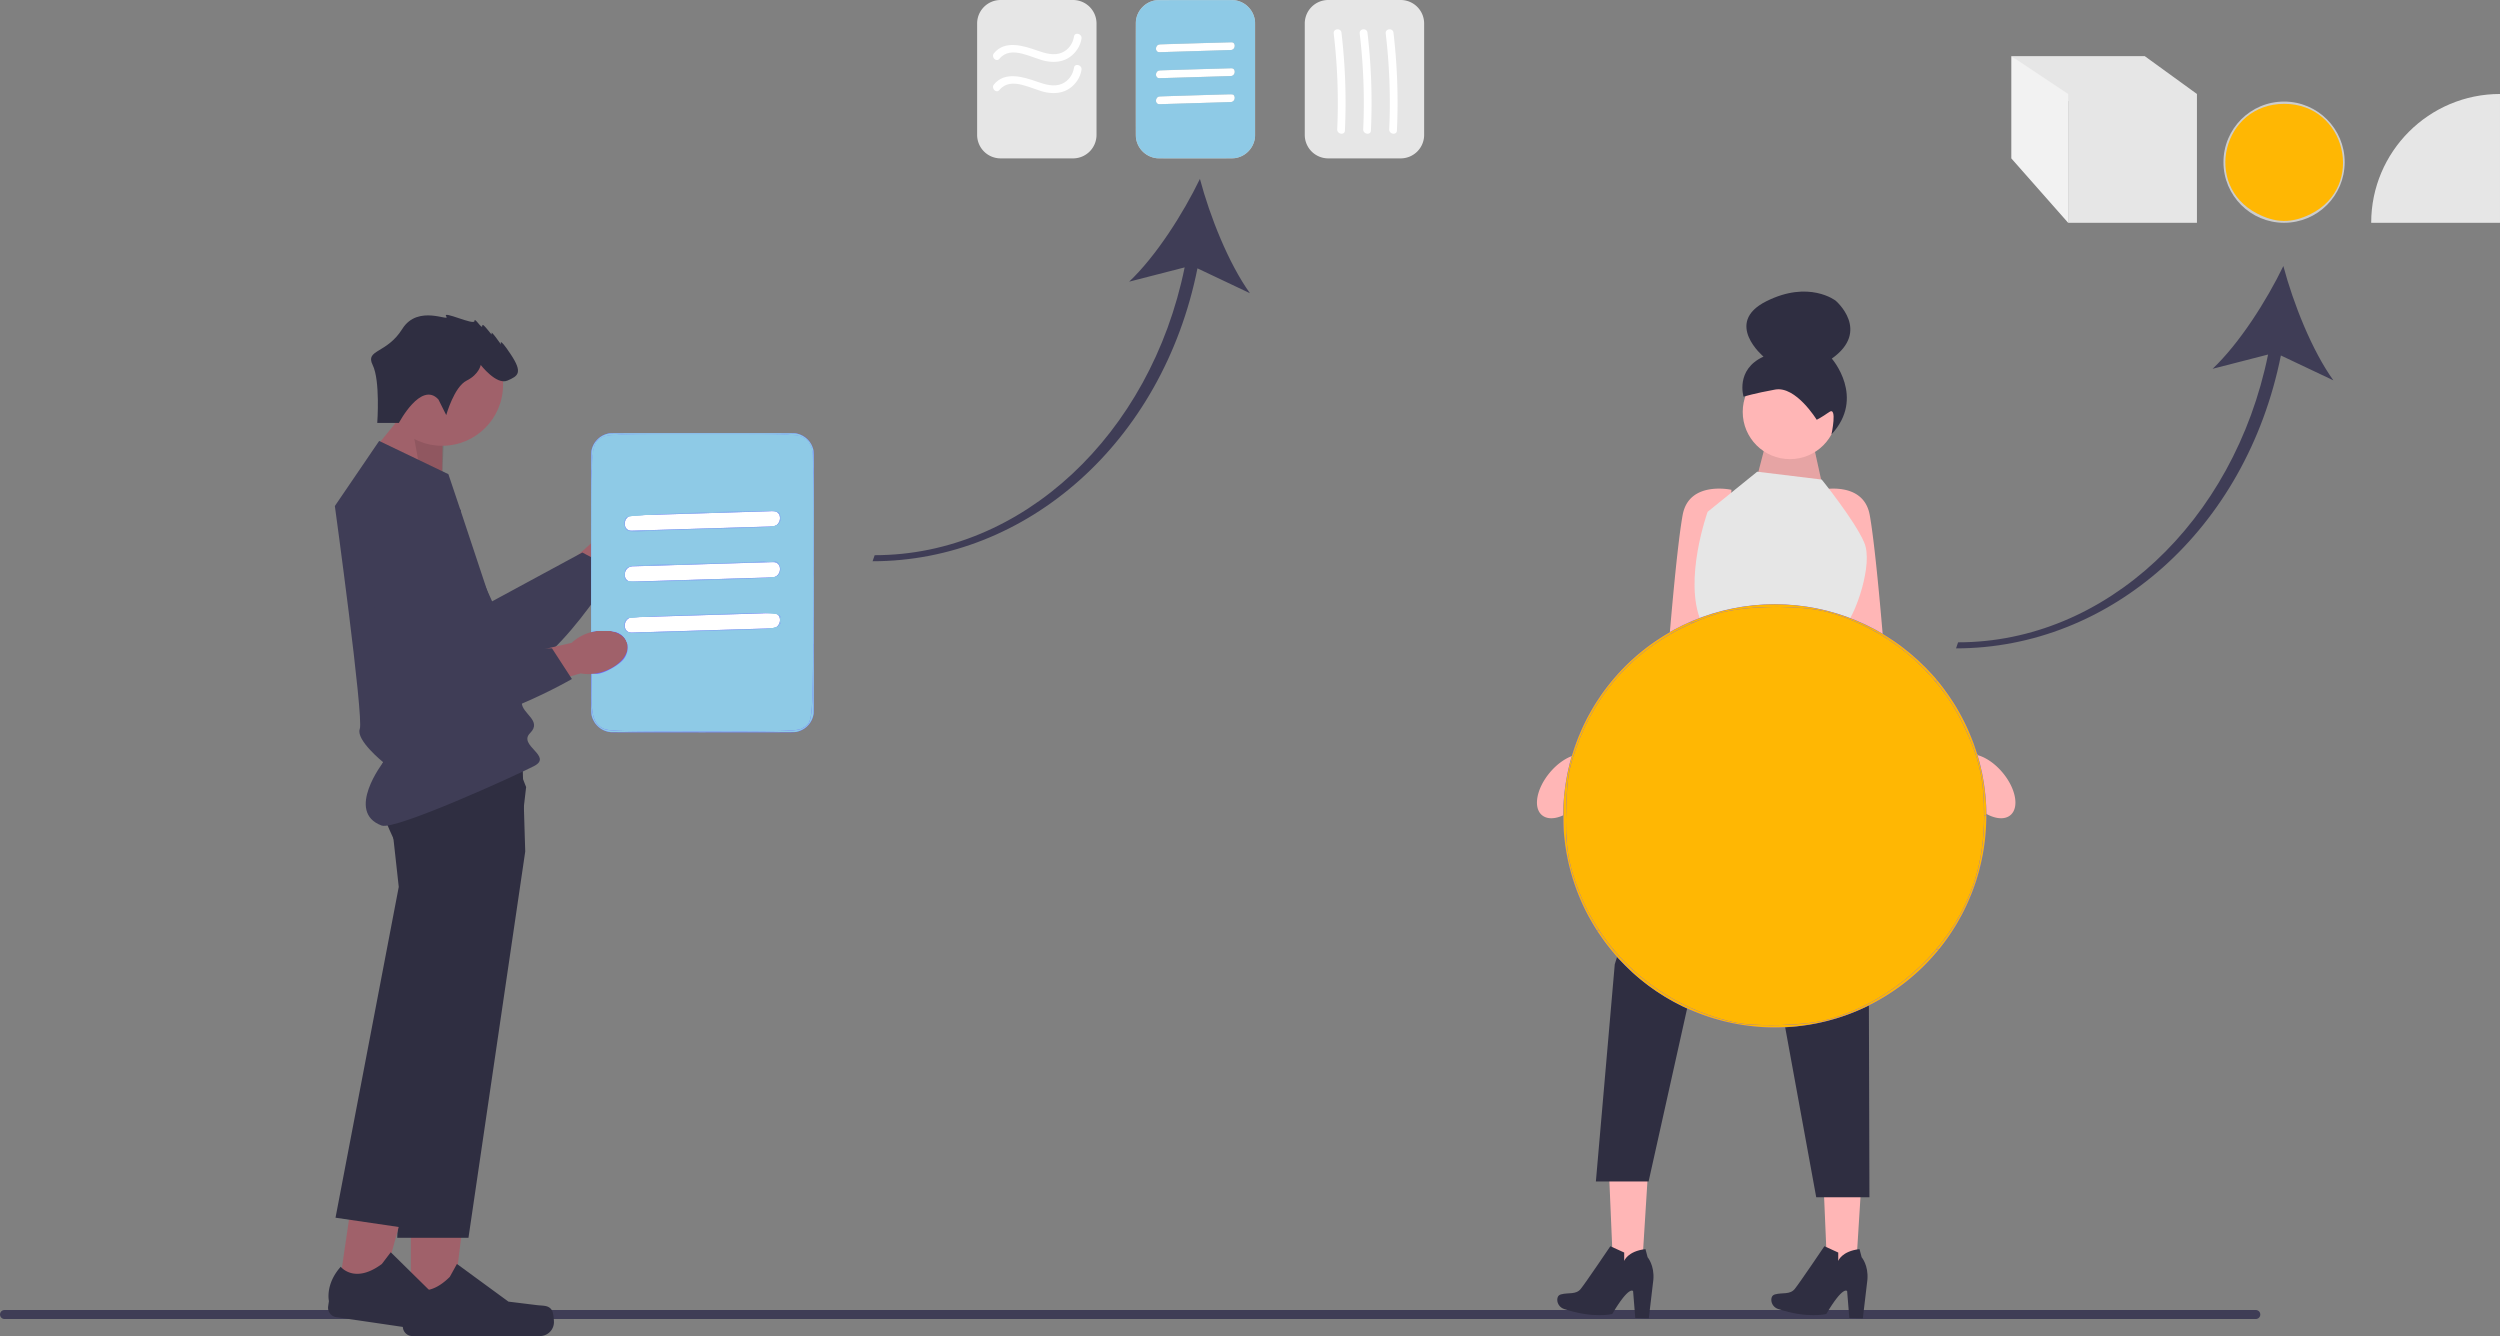 <svg xmlns="http://www.w3.org/2000/svg" width="659.941" height="352.688"><rect width="100%" height="100%" fill="#808080" stroke="none"/><path fill="#e6e6e6" d="M283.262 41.81h-19.128a6.2 6.2 0 0 1-6.193-6.192V6.193A6.2 6.2 0 0 1 264.134 0h19.128a6.2 6.2 0 0 1 6.193 6.193v29.425a6.2 6.2 0 0 1-6.193 6.193Z"/><path fill="#ccc" d="M325.133 41.81h-19.13a6.2 6.2 0 0 1-6.193-6.192V6.193A6.2 6.2 0 0 1 306.003 0h19.13a6.2 6.2 0 0 1 6.192 6.193v29.425a6.2 6.2 0 0 1-6.192 6.193Z"/><path fill="#e6e6e6" d="M369.748 41.81h-19.13a6.2 6.2 0 0 1-6.192-6.192V6.193A6.2 6.2 0 0 1 350.619 0h19.129a6.2 6.2 0 0 1 6.193 6.193v29.425a6.2 6.2 0 0 1-6.193 6.193Z"/><path fill="#a0616a" d="M160.486 137.305c3.315-3.374 7.743-4.398 9.89-2.288 2.146 2.11 1.198 6.554-2.118 9.928a11.836 11.836 0 0 1-4.708 3.014l-14.226 14.115-6.481-6.817 14.711-13.191a11.837 11.837 0 0 1 2.932-4.761Z"/><path fill="#3f3d56" d="m114.992 125.653 14.915 33.088 23.817-12.892 8.523 4.524s-19.47 32.55-32.8 28.844c-13.331-3.705-37.003-37.303-32.738-47.672 4.265-10.37 18.283-5.892 18.283-5.892Z"/><path fill="#e6e6e6" d="M530.94 14.81h35.208l13.793 10-35.961 2-13.04-12"/><path fill="#3f3d56" d="M0 347c0 .66.53 1.19 1.19 1.19h594.29c.66 0 1.19-.53 1.19-1.19 0-.66-.53-1.19-1.19-1.19H1.19c-.66 0-1.19.53-1.19 1.19ZM602.099 93.837l13.855 6.564c-5.683-7.931-10.58-20.317-13.201-30.173-4.44 9.18-11.594 20.414-18.677 27.125l14.644-3.768c-9.024 44.224-42.963 75.972-81.828 75.972l-.55 1.597c40.595 0 76.543-31.308 85.757-77.317ZM316.099 70.837l13.855 6.564c-5.683-7.931-10.58-20.317-13.201-30.173-4.44 9.18-11.594 20.414-18.677 27.125l14.644-3.768c-9.024 44.224-42.963 75.972-81.828 75.972l-.55 1.597c40.595 0 76.543-31.308 85.757-77.317Z"/><path fill="#ffb6b6" d="M528.612 203.919c-1.966-2.342-4.321-3.934-6.436-4.547l-24.873-28.117s-2.077-26.174-3.74-35.314c-1.66-9.14-12.878-6.647-12.878-6.647l1.246 26.174 7.063 28.25 29.105 24.71a16.96 16.96 0 0 0 1.878 2.741c3.54 4.218 8.344 6.014 10.729 4.011 2.385-2.002 1.447-7.044-2.094-11.261ZM409.134 203.919c1.966-2.342 4.321-3.934 6.436-4.547l24.873-28.117s2.077-26.174 3.74-35.314c1.66-9.14 12.878-6.647 12.878-6.647l-1.246 26.174-7.063 28.25-29.105 24.71a16.96 16.96 0 0 1-1.878 2.741c-3.54 4.218-8.344 6.014-10.729 4.011-2.385-2.002-1.447-7.044 2.094-11.261Z"/><path fill="#ffb6b6" d="m463.859 125.763 2.885-11.093 11.24-.54 3.363 15.29-17.488-3.657z"/><path d="m463.859 125.763 2.885-11.093 11.24-.54 3.363 15.29-17.488-3.657z" opacity=".1"/><path fill="#ffb6b6" d="m435.156 307.482-10.528-.602 1.381 32.31 7.134.408 2.013-32.116z"/><path fill="#2f2e41" d="m425.097 328.974 3.656 1.667-.005 2.216s.882-2.564 5.616-3.124l.565 2.149s1.836 2.107 1.52 5.919l-1.204 10.208-3.57-.082-.577-7.104s-.983-1.611-5.513 6.048c0 0-4.99 1.257-12.718-1.334-1.062-.356-1.8-1.347-1.786-2.468.008-.618.25-1.189 1.024-1.394 1.973-.522 3.9.14 5.174-1.435 1.275-1.575 7.818-11.266 7.818-11.266Z"/><path fill="#ffb6b6" d="m491.658 307.482-10.527-.602 1.38 32.31 7.134.408 2.013-32.116z"/><path fill="#2f2e41" d="m481.6 328.974 3.655 1.667-.005 2.216s.882-2.564 5.616-3.124l.565 2.149s1.836 2.107 1.521 5.919l-1.205 10.208-3.57-.082-.577-7.104s-.983-1.611-5.513 6.048c0 0-4.99 1.257-12.718-1.334-1.062-.356-1.8-1.347-1.786-2.468.008-.618.25-1.189 1.024-1.394 1.974-.522 3.9.14 5.174-1.435 1.275-1.575 7.818-11.266 7.818-11.266Z"/><circle cx="472.501" cy="108.739" r="12.464" fill="#ffb6b6"/><path fill="#2f2e41" d="M479.569 110.81s-5.48-8.966-10.965-7.976-8.345 1.883-8.345 1.883-2.234-7.149 5.265-10.578c0 0-10.613-8.886.698-14.589s18.35-.176 18.35-.176 9.362 7.94-1.018 15.288c0 0 8.984 10.233-.09 20.008 0 0 1.602-7.443-.577-5.917-2.179 1.526-3.318 2.058-3.318 2.058Z"/><path fill="#e6e6e6" d="m480.892 126.593-17.033-2.077-13.087 10.594s-6.509 18.135-1.662 29.082c.116.263.208 18.488.208 18.488h36.19s-.035-12.405 1.348-16.898c.198-.642.424-1.122.684-1.382 2.077-2.077 7.063-15.372 4.57-21.188-2.493-5.817-11.218-16.619-11.218-16.619Z"/><path fill="#2f2e41" d="m449.11 181.85-22.85 72.704-4.986 57.333h13.918l11.84-53.178 16.307-30.783 16.1 88.116h14.048l-.339-119.236-7.67-14.957H449.11z"/><circle cx="468.502" cy="215.374" r="55.874" fill="#6c63ff"/><path fill="#a0616a" d="m108.452 346.17 10.876-.002 5.173-41.948-16.05.001.001 41.948z"/><path fill="#2f2e41" d="M145.713 345.923c.338.57.517 2.41.517 3.074a3.691 3.691 0 0 1-3.691 3.69h-33.68a2.518 2.518 0 0 1-2.518-2.517v-1.402s-1.666-4.215 1.764-9.409c0 0 4.263 4.067 10.634-2.303l1.878-3.403 13.599 9.945 7.537.928c1.65.202 3.111-.032 3.96 1.397Z"/><path fill="#a0616a" d="m116.682 127.776.22-14.668-9.046-5.639-9.836 12.032 18.662 8.275z"/><path d="m116.682 127.776.585-14.302-9.41-6.005 3.197 17.7 5.628 2.607z" opacity=".1"/><circle cx="116.71" cy="101.586" r="16.087" fill="#a0616a"/><path fill="#2f2e41" d="m138.65 224.77-14.986 101.977h-18.802l2.5-58.21 1.316-30.608-3.816-14.57s-1.74-3.238-3.206-7.163c-1.652-4.43-2.957-9.741-1.02-12.26.713-.928 2.566-1.615 5.085-2.127 1.539-.314 3.33-.559 5.263-.749 11.119-1.1 26.934-.413 26.934-.413l.402 13.268.223 7.409.106 3.446Z"/><path fill="#a0616a" d="m89.295 341.182 10.76 1.58 11.22-40.749-15.88-2.333-6.1 41.502z"/><path fill="#2f2e41" d="M126.195 346.358c.252.613.161 2.46.065 3.116a3.691 3.691 0 0 1-4.19 3.115l-33.32-4.898a2.518 2.518 0 0 1-2.126-2.858l.204-1.387s-1.035-4.412 3.114-9.052c0 0 3.626 4.644 10.856-.732l2.353-3.094 12.008 11.817 7.322 2.015c1.602.44 3.082.421 3.714 1.958ZM138.885 207.764l-2.055 17.701-11.21 37.302-18.452 61.411-18.6-2.733 16.693-87.318-1.653-14.973s-.538-1.488-1.155-3.667c-1.225-4.31-2.76-11.33-1.07-14.911.227-.487.514-.91.868-1.251.665-.645 2.016-1.036 3.826-1.244 7.565-.855 23.146 1.59 30.079 2.791l2.73 6.892Z"/><path fill="#3f3d56" d="m100.088 116.398 18.276 8.772s19.372 57.384 19.372 60.308c0 2.924 5.482 4.752 2.193 8.042-3.29 3.29 6.122 6.075 1.05 8.703s-36.709 17-40.227 15.704c-9.703-3.575.411-16.71.411-16.71s-7.288-5.87-6.192-8.794-6.579-58.847-6.579-58.847l11.696-17.178Z"/><path fill="#2f2e41" d="m115.727 105.439 2.07 4.138s2.069-7.449 5.38-9.104c3.31-1.656 3.724-4.139 3.724-4.139s4.138 5.38 7.035 4.139c2.897-1.242 4.138-2.07.827-7.035s-2.483-2.483-2.483-2.483-2.896-4.138-2.483-2.897c.414 1.241-2.482-3.31-2.482-2.07 0 1.242-2.07-2.482-2.07-1.24 0 1.24-8.69-2.897-7.448-1.242s-7.45-3.31-11.588 3.31c-4.138 6.622-9.876 5.397-7.835 9.527s1.214 15.303 1.214 15.303h5.707s5.88-11.173 10.432-6.207Z"/><path fill="#e6e6e6" d="M545.941 24.811h34v34h-34zM659.94 24.81v34h-34c0-18.765 15.236-34 34-34Z"/><circle cx="602.941" cy="42.811" r="16" fill="#ccc"/><path fill="#f2f2f2" d="m545.94 24.81-15-10v27l15 17"/><path fill="#fff" d="m306.085 13.77 18.81-.57c1.306-.039 1.431-2.082.113-2.043l-18.81.57c-1.306.039-1.43 2.082-.113 2.042ZM306.085 20.633l18.81-.569c1.306-.04 1.431-2.082.113-2.043l-18.81.569c-1.306.04-1.43 2.083-.113 2.043ZM306.085 27.497l18.81-.569c1.306-.04 1.431-2.083.113-2.043l-18.81.569c-1.306.04-1.43 2.083-.113 2.043ZM263.836 15.51c3.116-3.797 8.757.013 12.425.656 2.146.376 4.36.178 6.172-1.123 1.604-1.152 2.756-2.886 3.06-4.849.2-1.296-1.783-1.855-1.986-.547-.286 1.846-1.425 3.463-3.156 4.231-2.09.926-4.488.18-6.521-.528-3.626-1.261-8.522-2.863-11.45.703-.835 1.017.614 2.482 1.456 1.456ZM263.836 23.746c3.116-3.796 8.757.013 12.425.657 2.146.376 4.36.177 6.172-1.123 1.604-1.152 2.756-2.886 3.06-4.85.2-1.296-1.783-1.854-1.986-.547-.286 1.847-1.425 3.464-3.156 4.232-2.09.926-4.488.18-6.521-.528-3.626-1.262-8.522-2.864-11.45.703-.835 1.016.614 2.481 1.456 1.456Z"/><path fill="#6c63ff" d="M209.161 193.31H161.72a5.7 5.7 0 0 1-5.693-5.693v-67.613a5.7 5.7 0 0 1 5.693-5.693h47.441a5.7 5.7 0 0 1 5.693 5.693v67.613a5.7 5.7 0 0 1-5.693 5.694Z"/><path fill="#fff" d="M352.067 8.841a155.19 155.19 0 0 1 .927 25.291c-.06 1.308 1.971 1.657 2.032.333a158.5 158.5 0 0 0-.911-25.843c-.155-1.314-2.204-1.102-2.048.22ZM358.93 8.841a155.19 155.19 0 0 1 .927 25.291c-.06 1.308 1.972 1.657 2.033.333a158.5 158.5 0 0 0-.911-25.843c-.155-1.314-2.204-1.102-2.048.22ZM365.795 8.841a155.19 155.19 0 0 1 .926 25.291c-.06 1.308 1.972 1.657 2.032.333a158.5 158.5 0 0 0-.91-25.843c-.156-1.314-2.204-1.102-2.048.22Z"/><path fill="#a0616a" d="M155.775 166.962c4.536-1.34 8.904-.086 9.756 2.801.852 2.887-2.134 6.312-6.671 7.652-1.805.56-3.718.68-5.58.349l-19.288 5.435-2.358-9.107 19.266-4.39a11.837 11.837 0 0 1 4.875-2.74Z"/><path fill="#3f3d56" d="m121.658 134.69-3.024 36.168 27.081.291 5.256 8.093s-32.823 19.005-42.68 9.294c-9.855-9.71-14.24-50.576-5.478-57.57 8.763-6.996 18.845 3.724 18.845 3.724Z"/><path fill="#fff" d="m166.755 140.086 37.086-1.12c2.576-.079 2.823-4.108.224-4.03l-37.086 1.122c-2.576.078-2.823 4.107-.224 4.028ZM166.755 153.535l37.086-1.122c2.576-.077 2.823-4.106.224-4.028l-37.086 1.121c-2.576.078-2.823 4.107-.224 4.029ZM166.755 166.983l37.086-1.121c2.576-.078 2.823-4.107.224-4.029l-37.086 1.122c-2.576.077-2.823 4.106-.224 4.028Z"/><path d="M158.852 192.107c-2.127-1.297-2.723-3.318-2.723-9.231v-4.986h1.282c1.914 0 6.07-2.292 7.308-4.03 1.529-2.147 1.244-4.88-.656-6.294-1.103-.821-2.167-1.063-4.68-1.063h-3.252v-23.422c-.002-25.72.044-26.146 2.97-27.659 1.33-.688 4.822-.792 26.483-.79 23.847.001 25.021.045 26.569.988 1.127.687 1.784 1.603 2.164 3.013.372 1.38.5 12.976.405 36.335-.152 37.228-.018 35.55-2.96 37.287-1.225.724-4.266.818-26.358.816-23.652-.002-25.057-.053-26.552-.964zm33.209-25.658c13.02-.339 14.17-.561 14.17-2.746 0-2.132-.52-2.17-20.864-1.537-12.029.374-19.583.805-19.986 1.14-.357.296-.649 1.034-.649 1.64 0 2.234.786 2.44 8.098 2.123 3.757-.163 12.411-.442 19.231-.62zm6.75-13.689c6.073-.3 6.53-.395 7.01-1.449.364-.797.336-1.461-.094-2.265-.586-1.094-.797-1.126-5.493-.834-2.686.167-10.919.432-18.295.588-16.16.343-16.592.394-17.004 2.036-.172.683-.168 1.618.009 2.077.291.76 1.55.806 13.845.502 7.439-.183 16.449-.478 20.022-.655zm-9.12-13.14c12.596-.293 14.73-.456 15.64-1.193.798-.647.971-1.18.714-2.204-.338-1.348-.348-1.35-5.264-1.347-11.27.008-34.749 1.066-35.386 1.595-.84.697-.857 2.553-.03 3.41.47.487 1.807.581 5.187.366 2.505-.159 11.118-.442 19.14-.628zM305.34 41.753c-1.56-.166-3.13-1.024-4.117-2.25-.672-.834-1.079-1.716-1.3-2.822-.078-.384-.082-1.131-.082-15.769 0-14.565.004-15.387.08-15.788a6.12 6.12 0 0 1 1.751-3.29c.885-.88 1.831-1.397 3.09-1.692.402-.095.407-.095 10.58-.109 8.973-.012 10.232-.005 10.649.055a6.086 6.086 0 0 1 3.381 1.648c.945.904 1.522 1.941 1.815 3.266l.101.455v30.91l-.103.468c-.276 1.247-.822 2.25-1.707 3.135-.89.89-1.885 1.427-3.176 1.712-.426.094-.436.094-10.514.102-5.547.004-10.25-.01-10.448-.03zm10.627-14.535c4.909-.145 9.009-.276 9.111-.29.207-.029.494-.203.638-.388.314-.4.3-1.09-.031-1.435-.258-.27.362-.272-10.01.039-5.688.17-9.577.304-9.721.334-.756.159-1.088 1.242-.546 1.783.227.227.406.268 1.076.243.308-.012 4.575-.14 9.483-.286zm-1.373-6.82c11.302-.34 10.49-.31 10.7-.399.403-.17.648-.568.648-1.052.001-.542-.278-.88-.766-.926-.202-.02-17.123.47-18.637.54-.636.028-.834.087-1.066.318-.511.511-.412 1.435.184 1.701.073.033.28.061.46.062.18.001 3.994-.108 8.477-.243zm-6.678-6.667c13.919-.418 17.119-.518 17.216-.54.21-.05.48-.232.602-.41.154-.22.209-.415.208-.725-.002-.454-.254-.798-.649-.885-.144-.031-17.238.452-18.988.537-.54.026-.845.204-1.052.614-.117.231-.14.674-.047.917.086.223.323.457.507.497.067.015.143.035.167.044.025.01.307.008.626-.003.32-.012.954-.032 1.41-.046z" style="fill:#8ecae6;fill-opacity:1;stroke-width:0"/><path d="m165.601 169.86-.071-.235c-.436-1.45-1.715-2.575-3.33-2.931-.7-.155-1.231-.185-3.64-.209l-2.432-.024.024-18.972c.023-18.035.044-21.138.164-23.96.175-4.118.5-5.937 1.238-6.943.323-.44 1.172-1.017 1.87-1.27 1.033-.375 3.098-.511 9.083-.6 3.828-.056 31.914-.056 35.294 0 5.374.09 6.926.227 7.92.697.672.318 1.446.97 1.824 1.534.437.655.748 1.48.83 2.199.12 1.048.202 3.334.282 7.805.064 3.61.075 24.087.018 35.416l-.038 7.55h-24.509c-19.568 0-24.513-.012-24.527-.057zm7.585-2.784c5.16-.202 10.774-.383 18.045-.582 4.713-.128 7.284-.219 8.947-.315 3.891-.225 5.349-.565 5.823-1.357.184-.308.238-.57.238-1.164 0-.794-.147-1.103-.638-1.344-.62-.303-1.509-.426-3.634-.5-1.992-.069-5.204-.011-13.979.251-3.152.094-6.66.212-9.327.314-7.927.303-12.811.636-13.269.905-.164.097-.415.494-.539.852-.09.262-.104.386-.104.971 0 .852.06 1.05.422 1.413.352.353.865.529 1.801.62.77.074 3.387.047 6.214-.064zm3.954-13.596c12.647-.328 20.671-.609 24.491-.856 3.403-.22 3.888-.397 4.31-1.573.24-.67.19-1.23-.175-1.966-.473-.954-.813-1.08-2.793-1.029-.602.016-1.559.059-2.124.095-2.095.136-6.164.292-11.743.45-2.076.059-4.27.111-12.19.291-2.894.066-5.885.168-7.224.248-3.153.186-4.165.427-4.548 1.081-.37.63-.472 2.157-.184 2.737.175.352.557.49 1.623.585.649.058 7.473.017 10.557-.063zm-6.799-13.2c3.021-.165 7.722-.333 14.36-.513 1.55-.042 2.382-.063 7.156-.18 8.977-.22 11.795-.404 12.961-.847a2.364 2.364 0 0 0 1.229-1.15c.158-.346.156-.84-.004-1.46-.187-.724-.358-.94-.859-1.086-.422-.122-.917-.154-2.837-.182-8.501-.124-33.18.88-36.557 1.488-.357.064-.403.085-.546.243-.822.91-.592 2.992.385 3.49.598.305 1.8.355 4.712.197z" style="fill:#8ecae6;fill-opacity:1;stroke-width:0"/><path d="M172.354 135.846c.215-.024 4.25-.231 6.397-.329a659.166 659.166 0 0 1 18.027-.581c2.714-.047 6.718-.061 6.68-.024-.011.012-4.358.153-9.658.314l-15.502.47c-5.5.168-6.288.187-5.944.15zM166.852 140.304c-.87-.074-1.292-.223-1.56-.551-.632-.77-.679-2.233-.097-3.026.136-.185.205-.236.393-.292.126-.038.234-.068.24-.068.005 0-.115.126-.267.28-.69.698-.856 1.798-.399 2.638.221.406.67.711 1.16.789.16.025.76.025 1.536 0l13.152-.398c6.532-.196 14.209-.428 17.06-.515 2.851-.087 5.206-.151 5.233-.142.026.009-.324.05-.778.091-2.096.19-4.743.292-12.39.477-9.382.228-16.183.45-19.75.649-1.564.086-2.99.114-3.533.068zM205.009 152.058c.421-.303.732-.798.85-1.355.083-.396.083-.642-.001-.997-.162-.685-.594-1.133-1.24-1.283-.276-.064-.825-.053-7.647.155-25.973.79-30.202.913-30.12.876.093-.043 1.197-.162 2.081-.225 1.737-.124 4.034-.205 8.88-.315 12.417-.28 18.618-.467 22.187-.67l2.033-.116c1.198-.068 2.435-.035 2.798.075.364.11.651.4.905.918.411.838.415 1.477.012 2.278-.161.321-.304.483-.551.624-.27.155-.383.176-.187.035zM205.403 138.234c.18-.22.299-.45.414-.794.122-.362.112-1.056-.019-1.391-.154-.395-.345-.646-.647-.849-.257-.173-.265-.183-.12-.153.635.13.872.467 1.054 1.497.12.677-.008 1.103-.478 1.592-.313.326-.437.386-.204.098zM175.597 153.298c14.35-.45 27.206-.832 27.258-.81.028.01-.006.022-.077.024-.07.002-.584.033-1.14.07-3.766.246-11.53.518-24.386.852-1.44.038-4.136.077-5.994.087l-3.377.019z" style="fill:#8ecae6;fill-opacity:1;stroke-width:0"/><path d="m165.601 169.86-.094-.302c-.394-1.26-1.489-2.31-2.86-2.741-.838-.263-1.918-.343-4.668-.344l-1.85-.001.023-19c.015-11.166.044-19.803.071-20.946.188-7.816.552-9.64 2.13-10.657.674-.435 1.21-.647 1.935-.768 1.35-.225 3.339-.314 8.626-.388 4.632-.064 35.345-.03 37.302.041 4.122.151 4.994.29 6.02.953.964.624 1.561 1.41 1.942 2.558.219.66.292 1.474.38 4.235.137 4.303.157 7.515.145 23.775-.007 9.054-.02 16.522-.03 16.596-.008.073-.018 1.689-.02 3.59l-.004 3.455h-24.515c-19.573 0-24.518-.011-24.532-.056zm8.14-2.802c1.205-.05 3.4-.132 4.876-.18l3.377-.115c1.307-.046 4.828-.15 7.582-.224a331.09 331.09 0 0 0 1.588-.046c.381-.013 1.468-.043 2.416-.068.947-.025 2.537-.075 3.533-.111 6.748-.247 8.468-.568 8.987-1.673.11-.235.116-.289.116-.943 0-.767-.034-.9-.308-1.173-.792-.792-3.75-.892-15.639-.526l-2.952.09c-12.179.369-19.978.765-21.58 1.096-.433.09-.62.286-.867.91-.107.272-.117.352-.119.968-.002.802.061 1.066.33 1.371.33.374.936.604 1.86.704.612.066 4.328.022 6.8-.08zm2.415-13.557c3.615-.09 9.866-.26 10.736-.292a553.03 553.03 0 0 1 2.125-.07c8.799-.273 13.536-.506 14.985-.738 1.157-.186 1.492-.383 1.819-1.07.15-.316.282-.82.282-1.075 0-.525-.364-1.375-.757-1.77-.392-.393-.54-.423-2.06-.417-.676.002-1.743.037-2.37.077-2.89.185-9.045.402-15.992.565l-2.885.069c-.53.013-1.898.044-3.042.068-8.29.175-11.084.319-12.525.645-1.212.274-1.525.656-1.654 2.02-.086.907.07 1.554.419 1.747.223.123.765.234 1.391.284.6.048 7.059.019 9.528-.043zm-5.435-13.244c4.095-.205 9.328-.378 17.446-.58 8.752-.216 10.653-.278 13.04-.428 2.279-.142 3.428-.34 3.958-.682.423-.273.848-.786.943-1.139.075-.28.054-.778-.052-1.223-.26-1.099-.493-1.227-2.39-1.32-.973-.046-5.94-.029-8.14.03l-2.73.067c-10.62.251-24.572.948-26.883 1.343-.557.095-.708.205-.931.676-.413.873-.272 2.167.307 2.807.53.587 1.336.653 5.432.449z" style="fill:#8ecae6;fill-opacity:1;stroke-width:0"/><path d="M165.55 153.347c-.47-.148-.614-.352-.696-.987-.105-.811.117-1.91.46-2.283.179-.195.563-.408.817-.455.115-.021.098-.003-.1.105-1.277.698-1.527 2.68-.438 3.488.273.203.265.228-.042.132zM156.072 132.05c.002-12.2.006-12.855.082-13.174.281-1.171.781-2.083 1.582-2.885.802-.803 1.817-1.338 2.988-1.574.385-.078 1.407-.081 24.714-.081s24.329.003 24.715.081c2.103.424 3.8 1.911 4.405 3.862.264.848.243-.316.246 13.749 0 7.073-.002 11.622-.008 10.11-.039-10.476-.127-18.15-.238-20.757-.088-2.063-.15-2.596-.368-3.22-.42-1.197-1.036-1.96-2.096-2.598-.944-.567-2-.717-6.012-.853-.907-.03-7.234-.056-17.267-.07-25.42-.034-28.169.039-29.759.793-.804.381-1.361.824-1.688 1.34-.68 1.077-.979 3.176-1.141 8.03-.045 1.33-.129 10.989-.147 16.82-.006 1.796-.01-2.512-.008-9.573zM205.341 165.195c.669-.726.762-1.993.2-2.728-.083-.11-.134-.2-.112-.2.089 0 .479.301.574.443.163.244.2.469.182 1.098-.02.689-.106.941-.417 1.228-.169.156-.502.362-.584.362-.017 0 .054-.091.157-.203zM170.967 162.775c.407-.042 5.123-.257 8.186-.372 9.645-.365 22.368-.68 22.445-.557.015.025-2.557.12-6.356.234l-15.105.457c-7.808.238-9.615.285-9.17.238zM167.232 167.121a5.15 5.15 0 0 0-.425-.05c-.197-.018-.327-.04-.29-.048.036-.008 4.747-.156 10.467-.328l17.76-.537c4.048-.123 7.46-.22 7.582-.217.38.01-.822.117-2.148.192-2.34.131-3.16.16-8.88.317-7.309.2-13.498.4-17.423.562-1.956.081-6.47.155-6.643.109zM165.533 166.737c-.337-.185-.463-.317-.612-.639-.123-.266-.127-.298-.126-.99 0-.673.008-.735.12-1.019.152-.38.36-.684.525-.77.07-.036.215-.08.322-.096l.195-.03-.231.184c-.783.622-1.052 1.864-.596 2.75.123.239.325.455.579.619.263.17.136.163-.176-.01z" style="fill:#8ecae6;fill-opacity:1;stroke-width:0"/><path d="M161.283 193.264c-1.682-.137-3.16-.974-4.176-2.363-.278-.38-.715-1.273-.834-1.705-.223-.808-.224-.834-.215-6.24l.008-5.055.03 3.6c.018 1.981.054 3.944.082 4.362.2 3.03.663 4.488 1.763 5.556.408.395.744.636 1.226.88 1.419.713 3.811.786 25.757.787 21 0 24.814-.088 26.368-.608.447-.15 1.428-.734 1.771-1.055 1.113-1.04 1.395-3.482 1.54-13.32.05-3.36.134-17.645.134-22.982 0-2.214.016-3.366.046-3.366.061 0 .06 36.18-.002 36.613a5.755 5.755 0 0 1-1.262 2.857c-.846 1.022-1.995 1.7-3.363 1.985-.335.07-2.093.075-24.405.082-13.224.004-24.235-.01-24.469-.028zM156.06 155.718l.011-11.143.012 10.97.011 10.971.772.004.771.004-.358.065a17.24 17.24 0 0 0-.794.168l-.436.104z" style="fill:#8ecae6;fill-opacity:1;stroke-width:0"/><path d="M457.702 269.84c-18.642-4.162-33.9-16.96-40.757-34.188-3.049-7.66-3.837-12.851-3.473-22.875.27-7.458.653-9.752 2.51-15.068 6.121-17.52 19.227-30.026 37.426-35.711 7.04-2.2 22.042-2.372 29.344-.337 15.4 4.292 28.56 15.23 35.414 29.436 4.33 8.974 5.618 14.683 5.571 24.692-.045 9.596-2.108 17.92-6.388 25.766-7.196 13.194-20.667 23.834-34.955 27.607-6.11 1.614-18.925 1.966-24.692.679zM595.75 56.331c-14.338-7.49-8.97-28.919 7.243-28.919 16.309 0 21.546 21.825 6.98 29.084-4.99 2.486-9.243 2.437-14.223-.165z" style="fill:#ffb703;fill-opacity:1;stroke-width:0"/><path d="M421.02 244.742c-1.789-2.916-3.066-5.438-4.282-8.453-2.145-5.319-3.389-10.568-3.907-16.49-.162-1.856-.162-6.997 0-8.852.517-5.912 1.765-11.18 3.907-16.49a55.865 55.865 0 0 1 17.206-22.933c3.462-2.729 7.514-5.202 11.383-6.947.7-.316.73-.324 1.242-.306l.524.018-1.057.473c-6.706 2.996-13.036 7.465-17.886 12.629-5.681 6.05-9.774 13.021-12.585 21.439-1.497 4.483-1.874 6.982-2.127 14.104-.083 2.34-.045 7.369.067 8.67.362 4.229.973 7.177 2.281 11.007 1.113 3.26 2.538 6.507 4.06 9.257.556 1.005 1.628 2.795 2.023 3.38l.246.364h-.562z" style="fill:#ffb703;fill-opacity:1;stroke-width:0"/><path d="M510.573 179.425c-4.82-5.666-11.08-10.568-17.78-13.924-3.989-1.998-8.762-3.706-12.198-4.366-6.3-1.21-16.614-1.227-23.438-.038-2.747.479-5.362 1.278-8.998 2.752-.975.395-1.028.409-1.557.407h-.547l.284-.13c.714-.327 3.057-1.228 4.176-1.608 9.373-3.178 19.27-3.825 28.954-1.893 8.064 1.61 15.78 5.05 22.414 9.996 2.913 2.171 6.043 5.043 8.37 7.68l.866.98v.364c0 .201-.01.365-.024.365-.013 0-.248-.263-.522-.585z" style="fill:#ffb703;fill-opacity:1;stroke-width:0"/><path d="M523.77 214.471a98.978 98.978 0 0 0-.192-4.855c-.49-6.387-1.987-11.532-5.402-18.567a54.428 54.428 0 0 0-6.433-10.205l-.624-.778v-.769l.544.657c1.432 1.727 3.423 4.544 4.624 6.54a56.012 56.012 0 0 1 6.849 17.353c.71 3.327 1.2 7.718 1.204 10.75v.65h-.569l-.001-.776z" style="fill:#ffb703;fill-opacity:1;stroke-width:0"/><path d="M511.897 249.708c4.808-5.946 8.142-12.425 10.04-19.515 1.111-4.15 1.685-8.366 1.812-13.314l.042-1.633h.549v.75c0 .98-.106 3.067-.223 4.353a55.888 55.888 0 0 1-11.284 28.963c-1.13 1.474-1.006 1.353-1.383 1.357l-.333.004z" style="fill:#ffb703;fill-opacity:1;stroke-width:0"/><path d="M466.014 271.162c-11.81-.545-23.16-4.814-32.36-12.17a75.203 75.203 0 0 1-1.969-1.64c-1.176-1.024-4.123-3.965-5.104-5.095l-.738-.85v-.38c0-.326.012-.368.086-.289.048.051.396.447.773.88a56.146 56.146 0 0 0 9.293 8.484 58.54 58.54 0 0 0 18.916 9.075c4.163 1.145 6.8 1.447 12.62 1.446 6.112 0 11.2-.494 14.899-1.444 6.938-1.783 14.24-5.549 20.496-10.57 2.78-2.23 5.566-4.902 7.663-7.347l.498-.58.342-.005c.32-.004.336.003.248.106-1.651 1.953-2.867 3.274-4.235 4.602-7.87 7.642-17.733 12.782-28.46 14.832a55.88 55.88 0 0 1-12.969.945zM425.716 251.264c-.052-.072-.425-.54-.829-1.041a61.42 61.42 0 0 1-1.429-1.86c-.69-.942-1.854-2.647-1.854-2.716 0-.02.112-.035.249-.035.248 0 .249 0 .848.874a52.341 52.341 0 0 0 2.378 3.196c.333.412.643.8.688.863.052.072.075.252.063.482-.018.344-.025.36-.114.237z" style="fill:#ffb703;fill-opacity:1;stroke-width:0"/></svg>